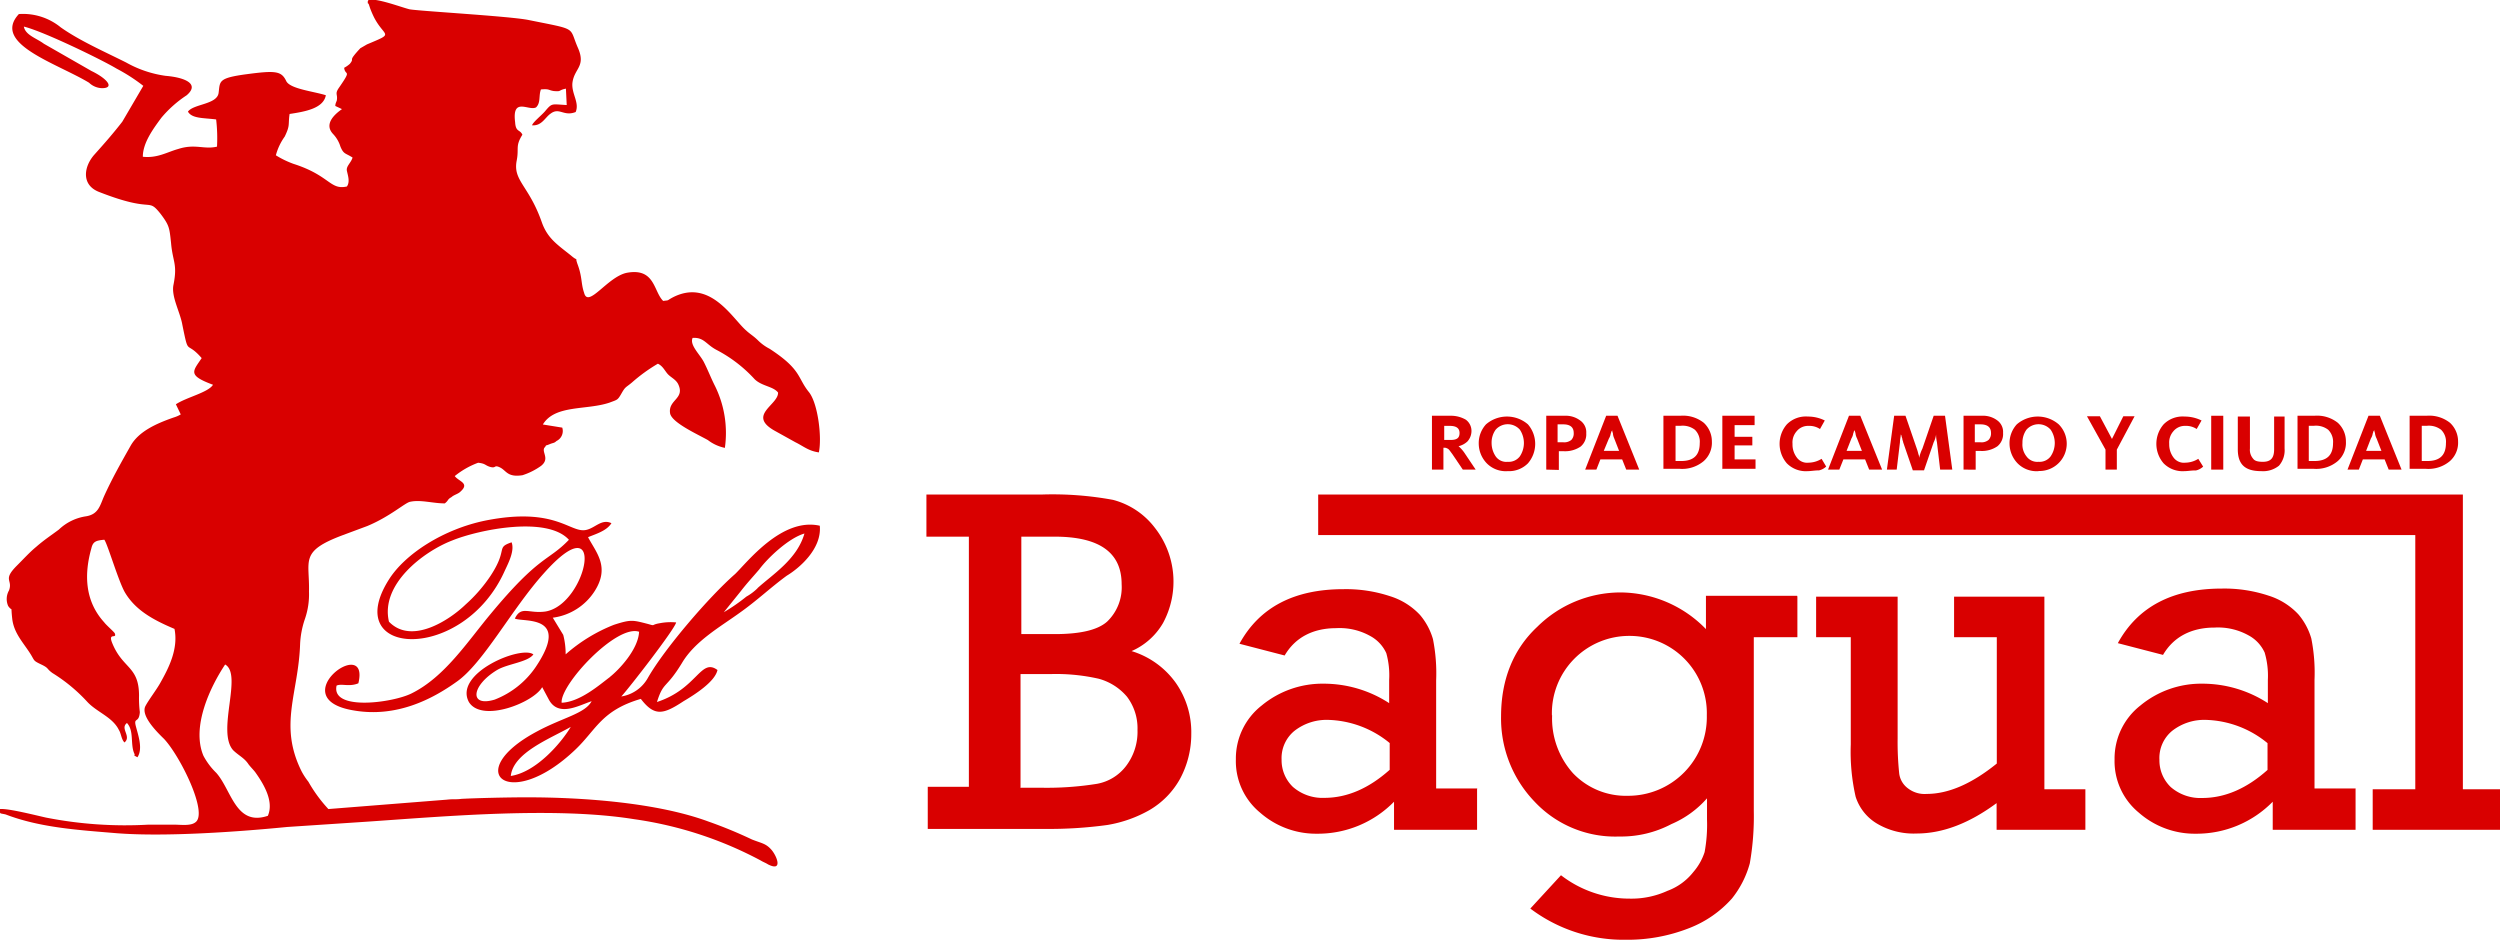 <svg id="Capa_1" data-name="Capa 1" xmlns="http://www.w3.org/2000/svg" viewBox="0 0 375.1 141"><defs><style>.cls-1{fill:#d90000;}</style></defs><title>logo</title><g id="Capa_1-2" data-name="Capa_1"><path class="cls-1" d="M153.2,110.61l3.15,1.75c1.21.59,1.93,1.29,3.51,1.52.48-2.22-.12-7.25-1.45-9-1.82-2.22-1.09-3.39-5.94-6.55A7.13,7.13,0,0,1,150.66,97c-.61-.59-1.21-.94-1.7-1.41-2.05-1.75-5.44-7.95-11.13-4.91-.85.47-.36.35-1.33.47-1.45-1.41-1.21-5-5.45-4.22-2.9.59-5.81,5.39-6.41,3-.49-1.41-.25-2.34-1-4.33-.49-1.41.36-.12-1-1.29-2.06-1.64-3.51-2.57-4.36-5-1.93-5.5-4.36-6.2-3.75-9.24.36-1.87-.24-2.11.85-3.86-.37-.82-1-.35-1.09-1.87-.49-3.87,2.06-1.64,3.14-2.23.73-.7.37-1.75.73-2.69,1.33-.12,1.09.12,1.94.24,1.21.11.6-.12,1.81-.36l.12,2.46c-2.3-.12-2.17-.35-3.26.94-.49.58-1.82,1.64-1.94,2.1,1.45.12,1.94-1.17,2.78-1.75,1.33-1,1.94.47,3.76-.24.6-1.4-.61-2.69-.49-4.32.24-2.23,2.06-2.46.85-5.27-1.45-3.27.12-2.69-7.38-4.21-2.79-.59-17.43-1.4-18-1.64-1.33-.35-4.72-1.64-6.05-1.4l-.12.23v.24a.11.11,0,0,0,.12.11l.24.71a14.61,14.61,0,0,0,.61,1.4c1.57,3,3.14,2.22-1.09,4l-1,.58c-2.06,2.22-.73,1.29-1.57,2.34a4.22,4.22,0,0,1-.85.59c.12,1.28,1.21.11-.73,2.92-.72,1-.24,1-.36,1.87,0,.24-.24.47-.24.94l1,.47c-1.33.93-2.66,2.34-1.33,3.74A4.77,4.77,0,0,1,88.08,68c.49,1.17.73.94,1.82,1.64-.24.82-1,1.29-.85,2s.49,1.64,0,2.34c-2.54.58-2.54-1.64-8-3.39a13.78,13.78,0,0,1-2.66-1.29,8.62,8.62,0,0,1,1.33-2.81c.85-1.75.49-1.75.73-3.39,2.3-.35,5.08-.82,5.44-2.81-1.81-.58-5.32-.94-5.93-2.1-.72-1.53-1.57-1.64-5.93-1.06s-4,1.06-4.23,2.81-3.76,1.64-4.6,2.81c.6,1.05,2.3.93,4.23,1.17A23.94,23.94,0,0,1,69.56,68c-1.93.47-3.26-.47-5.81.35-1.69.47-3.14,1.41-5.32,1.17,0-2.1,1.57-4.21,2.78-5.85A17.37,17.37,0,0,1,65,60.3c2.06-1.75-.36-2.69-3.14-2.92a16.76,16.76,0,0,1-5.93-2c-3.27-1.64-7-3.28-9.81-5.27a8.94,8.94,0,0,0-6.29-2c-4.12,4.45,5.69,7.37,10.53,10.3a2.94,2.94,0,0,0,1.94.82c1.93,0,.84-1.41-1.58-2.58l-7.14-4.09c-1.09-.82-2.78-1.29-3-2.57,2.91.7,11.75,5,13.92,6.31a26.28,26.28,0,0,1,4,2.58l-3.15,5.38C54,66,52.74,67.44,51.17,69.19s-2.06,4.56.72,5.62c8.35,3.27,7.14.7,9.2,3.27,1.33,1.76,1.33,2.11,1.57,4.33.25,2.93,1,3.16.37,6.32-.37,1.75,1,4.09,1.33,6,1,4.91.48,2.22,2.9,5-1.33,2-2.17,2.57,1.7,4-.73,1.17-4,1.88-5.57,2.93l.73,1.52a4.85,4.85,0,0,1-1.09.47c-2.66.93-5.21,2.1-6.42,4.21-1.45,2.57-2.78,4.91-4,7.6-.61,1.41-.85,2.69-2.66,3a7.49,7.49,0,0,0-4.12,2c-1.09.82-2.18,1.52-3.39,2.58-1,.82-1.94,1.87-3,2.92-2.06,2.11-.49,2-1.09,3.63a2.59,2.59,0,0,0-.12,2.34c.72,1,.36-.35.6,1.87s1.69,3.63,2.78,5.38c.61,1,.37.94,1.58,1.52s.72.59,1.69,1.29A24.69,24.69,0,0,1,50,151.2c1.45,1.64,3.87,2.34,4.84,4.33.36.58.36,1.4.84,1.87,1.09-.93-.72-2.1.37-2.92,1.09,1.17.48,3.16,1.09,4.56.24.47-.37.12.48.58.85-1.28.12-3.27-.24-4.67s.48-.36.6-2.11a16.89,16.89,0,0,1-.12-2.46c0-4.44-2.42-4-4-7.84-.73-1.75.73-.58.36-1.52-.12-.23-1.33-1.28-1.57-1.63-3-3.28-3-7.37-1.94-11.12.24-1.05.73-1.17,1.94-1.29.48.59,2.18,6.44,3.15,8,1.57,2.57,4.11,4,7.38,5.38.6,3-.85,5.85-2.18,8.19-.6,1.05-1.69,2.46-2.18,3.39-.72,1.41,1.58,3.75,2.79,4.92,2.42,2.57,6.65,11.11,4.72,12.51-.73.59-2.18.36-3.27.36H59.28a61.41,61.41,0,0,1-15.38-1.06c-1.57-.35-5.68-1.4-6.9-1.28,0,.81-.12.58.85.81,5.21,2,11,2.34,16.58,2.81,7.39.59,18.52-.23,25.66-.93l12.35-.82c11.86-.82,28-2.23,39.7-.35a57.25,57.25,0,0,1,19,6.2c.37.23.73.35,1.09.58,2.3,1.17,1.33-1.28.49-2.22s-1.46-.94-2.91-1.52a67,67,0,0,0-6.53-2.69c-7.63-2.81-18.64-3.63-27.24-3.63-3,0-7.74.12-9.8.23-.85.12-1.09,0-2.18.12l-17.79,1.41a21.67,21.67,0,0,1-3-4.1,10.19,10.19,0,0,1-1-1.52c-3.51-7-.48-11.7-.24-19.19a13.46,13.46,0,0,1,.73-3.74,11.29,11.29,0,0,0,.6-4.09c.12-4.68-1.45-6,5-8.43l3.76-1.4c3.39-1.41,5.69-3.51,6.41-3.63,1.58-.35,3.39.24,5.21.24.6-.47.36-.59,1-.94.37-.35,1-.47,1.34-.82,1.45-1.29-.25-1.52-.85-2.34a12.33,12.33,0,0,1,3.51-2c1.09.12,1,.35,1.69.59,1.09.35.61-.35,1.58.11s1.09,1.53,3.39,1.17a10.07,10.07,0,0,0,2.78-1.4c1.33-1.05.12-2,.48-2.69.61-.7-.24-.12.85-.58.61-.24.61-.12,1-.47a1.66,1.66,0,0,0,.85-2l-2.91-.47c1.82-3,6.54-2.11,10-3.28,1.21-.46,1.21-.35,1.81-1.4s.61-.82,1.58-1.64a24.7,24.7,0,0,1,3.87-2.8c.73.35,1,1,1.45,1.52s1.21.81,1.58,1.52c1.09,2.22-1.46,2.34-1.21,4.33.12,1.4,4,3.15,5.68,4.09a6.3,6.3,0,0,0,2.55,1.17,15.94,15.94,0,0,0-1.46-9.24c-.6-1.17-1.09-2.46-1.69-3.63s-2.18-2.57-1.69-3.63c1.69-.11,2,.94,3.51,1.76a20.78,20.78,0,0,1,5.8,4.44c1.09,1.06,2.79,1.06,3.51,2C153.81,106.75,149.09,108.27,153.2,110.61Zm-76,57.79c-4.84,1.64-5.45-3.86-7.75-6.44a10.31,10.31,0,0,1-1.93-2.57c-1.82-4.33,1-10.29,3.26-13.69,2.67,1.52-1.33,10.06,1.21,12.87.85.82,1.7,1.17,2.3,2.11.37.47.73.82,1,1.17C76.46,163.49,78.16,166.18,77.19,168.4Z" transform="translate(-37 -46)"/><path class="cls-1" d="M92.2,46.85Z" transform="translate(-37 -46)"/><polygon class="cls-1" points="66.45 10.56 66.33 12.55 64.16 12.43 66.45 10.56"/><path class="cls-1" d="M99.7,59.48c-.12-.23-.6-.23-1-.12a2.26,2.26,0,0,0-.6,1.41l.24,2.1a3.51,3.51,0,0,0,.73,1.53l1.57-.82a5.69,5.69,0,0,0-.12-2.46A6.8,6.8,0,0,0,99.7,59.48Z" transform="translate(-37 -46)"/><polygon class="cls-1" points="64.16 18.51 64.16 20.38 62.46 19.57 64.16 18.51"/><path class="cls-1" d="M160,124.88c-5.69-1.29-10.89,5.5-12.71,7.25-3.87,3.39-10.53,11.12-13.07,15.56a5.57,5.57,0,0,1-4,2.81c1.09-1.17,8-10.06,8.23-11.11a8.56,8.56,0,0,0-2.42.11c-1.45.24-.6.47-1.81.12-2.3-.59-2.54-.7-5.09.12a24.47,24.47,0,0,0-7.26,4.44,11.45,11.45,0,0,0-.36-2.92l-1.57-2.58a8.81,8.81,0,0,0,6.29-4c2.3-3.63.24-5.74-1-8.08,1.09-.46,2.79-.93,3.51-2.1-1.45-.7-2.42.7-3.75,1-2.42.59-4.48-3.51-15.13-1.4-6.29,1.28-12.1,5-14.53,8.89-7.38,11.7,11.26,12.52,17.43-1.41.61-1.28,1.46-3,1-4.21-2.42.82-.48.94-3.14,5a22.48,22.48,0,0,1-3.76,4.33c-2.42,2.34-8.11,6.09-11.5,2.58-1.33-5.62,5.21-10.53,9.45-12.17,4-1.64,14.28-3.74,17.55-.12-3.15,3.28-4.36,2.22-11.74,11.12-3.51,4.21-6.9,9.47-11.87,11.93-2.78,1.4-12.1,2.69-11.25-1.17.72-.35,1.93.23,3.27-.35,1.81-7.49-11.62,2.34-.61,4.09,6.29,1.06,11.62-1.64,15.37-4.33,4-2.8,8.23-10.88,13.07-16.26,9.57-10.76,6.54,4.68.25,5.73-2.55.36-3.63-.93-4.6,1.06,1.21.58,8.47-.7,3.14,7.25a13.24,13.24,0,0,1-6.17,4.91c-3.87,1.17-3.51-2.1.36-4.44,1.58-.94,4.6-1.17,5.45-2.34-1.81-1.4-12,2.81-9.68,7.14,1.93,3.15,9.68.11,11-2.23l1,1.87c1.45,2.7,4.6.82,6.42.24-1,1.87-4.36,2.46-8.24,4.56-11.37,6.08-4.11,12.17,5.81,2.69,3.15-3,3.88-5.85,9.81-7.6,2.06,2.69,3.39,2.34,6.41.35,1.7-1,4.72-2.93,5.09-4.68-2.54-1.87-3,2.81-9.08,4.8,1-3.16,1.33-1.88,3.75-5.85,1.94-3.28,5.69-5.39,8.6-7.49,2.66-1.87,4.72-3.86,7.14-5.62C156.83,131.31,160.34,128.39,160,124.88Zm-46.36,37.55c.36-3.51,5.93-5.61,9-7.37C121.25,157.4,117.49,161.85,113.62,162.43Zm14.89-14.86c-1.57,1.17-4.48,3.75-7.26,3.87-.25-2.7,8.23-11.82,11.62-10.65C132.75,143.48,129.84,146.52,128.51,147.57Zm22.15-13.33a7.89,7.89,0,0,1-1.7,1.28,27.43,27.43,0,0,1-3.38,2.34l2.54-3.15c1-1.29,1.69-2,2.78-3.28,1.21-1.64,4.36-4.68,6.78-5.38C156.59,129.91,153,132.13,150.66,134.24Z" transform="translate(-37 -46)"/></g><path class="cls-1" d="M182.37,164.19V126.52H176V120.2h17.3A50,50,0,0,1,204,121a11.56,11.56,0,0,1,6.29,4.21,13.07,13.07,0,0,1,1.21,14.27,10.15,10.15,0,0,1-4.72,4.21,12.7,12.7,0,0,1,6.66,4.8,12.89,12.89,0,0,1,2.3,7.6,14.15,14.15,0,0,1-1.7,6.79,12.39,12.39,0,0,1-4.6,4.68,19.08,19.08,0,0,1-6.29,2.22,63.91,63.91,0,0,1-9.32.59H176.2v-6.32h6.17Zm7.87-23.05h5c3.75,0,6.42-.58,7.87-1.87a7.13,7.13,0,0,0,2.18-5.62c0-4.79-3.39-7.13-10.05-7.13h-5Zm0,23.05h2.9a47.47,47.47,0,0,0,8.48-.59,7.05,7.05,0,0,0,4.35-2.69,8.46,8.46,0,0,0,1.7-5.38,7.84,7.84,0,0,0-1.58-5,8.45,8.45,0,0,0-4.23-2.69,28.78,28.78,0,0,0-7.26-.7h-4.48v17.08Z" transform="translate(-37 -46)"/><path class="cls-1" d="M258.62,164.42v6.08H246.16v-4.21a16,16,0,0,1-11.5,4.8,12.71,12.71,0,0,1-8.59-3.16,10,10,0,0,1-3.64-8,10.1,10.1,0,0,1,3.88-8.08,14.31,14.31,0,0,1,9.32-3.27,18,18,0,0,1,9.8,2.92V148A12.32,12.32,0,0,0,245,144a5.52,5.52,0,0,0-2.42-2.58,9.39,9.39,0,0,0-5.09-1.17c-3.51,0-6.17,1.41-7.74,4.1l-6.78-1.76c3-5.49,8.23-8.19,15.61-8.19a21,21,0,0,1,7,1.06,10.31,10.31,0,0,1,4.48,2.81,9.78,9.78,0,0,1,1.94,3.62,26.29,26.29,0,0,1,.48,6.2V164.3h6.17Zm-13.07-6.9a15.17,15.17,0,0,0-9.32-3.51,7.83,7.83,0,0,0-5,1.64,5.27,5.27,0,0,0-1.94,4.33,5.55,5.55,0,0,0,1.7,4.09,6.76,6.76,0,0,0,4.72,1.64q5.08,0,9.8-4.21v-4Z" transform="translate(-37 -46)"/><path class="cls-1" d="M306.68,135.52v6.09h-6.54V167.7a40.82,40.82,0,0,1-.6,7.84,14.55,14.55,0,0,1-2.67,5.26,16.58,16.58,0,0,1-6.41,4.45A25.22,25.22,0,0,1,280.9,187a23.18,23.18,0,0,1-14.29-4.68l4.6-5a16.81,16.81,0,0,0,10.29,3.51,13,13,0,0,0,5.69-1.17,8.8,8.8,0,0,0,3.87-2.81,8.63,8.63,0,0,0,1.7-3,22.67,22.67,0,0,0,.36-4.91v-3.16a14.86,14.86,0,0,1-5.33,3.86,16.18,16.18,0,0,1-7.86,1.87,16.57,16.57,0,0,1-12.71-5.26,18,18,0,0,1-5-12.76c0-5.49,1.81-10.06,5.44-13.45a17.76,17.76,0,0,1,12.47-5.15,18,18,0,0,1,12.83,5.5v-5h13.68Zm-36.8,17.79A12.31,12.31,0,0,0,273,162a10.94,10.94,0,0,0,8.23,3.4,11.8,11.8,0,0,0,11.86-12.05,11.6,11.6,0,0,0-11.62-11.94,11.6,11.6,0,0,0-11.62,11.94Z" transform="translate(-37 -46)"/><path class="cls-1" d="M349.89,164.42v6.08H336.57v-4q-6.17,4.56-12,4.56a10.77,10.77,0,0,1-6-1.52,7.26,7.26,0,0,1-3.15-4,30.27,30.27,0,0,1-.73-7.84V141.61h-5.2v-6.09h12.23v21.3a45,45,0,0,0,.24,5.26,3.28,3.28,0,0,0,1.33,2.22,4.08,4.08,0,0,0,2.78.82q4.9,0,10.53-4.56V141.61h-6.41v-6.09h13.55v28.9Z" transform="translate(-37 -46)"/><path class="cls-1" d="M390.43,164.42v6.08H378v-4.21a16,16,0,0,1-11.5,4.8,12.71,12.71,0,0,1-8.59-3.16,10,10,0,0,1-3.64-8,10.1,10.1,0,0,1,3.88-8.08,14.31,14.31,0,0,1,9.32-3.27,18,18,0,0,1,9.8,2.92V148a12.32,12.32,0,0,0-.48-4.09,5.52,5.52,0,0,0-2.42-2.58,9.41,9.41,0,0,0-5.09-1.17c-3.51,0-6.17,1.41-7.74,4.1l-6.78-1.76c3-5.49,8.23-8.19,15.61-8.19a21,21,0,0,1,7,1.06,10.31,10.31,0,0,1,4.48,2.81,9.78,9.78,0,0,1,1.94,3.62,26.29,26.29,0,0,1,.48,6.2V164.3h6.17Zm-13.19-6.9a15.17,15.17,0,0,0-9.32-3.51,7.81,7.81,0,0,0-5,1.64A5.27,5.27,0,0,0,361,160a5.55,5.55,0,0,0,1.7,4.09,6.76,6.76,0,0,0,4.72,1.64q5.08,0,9.8-4.21v-4Z" transform="translate(-37 -46)"/><path class="cls-1" d="M399.39,164.42V126.28H234.78V120.2H406.53v44.22h5.57v6.08H393v-6.08Z" transform="translate(-37 -46)"/><path class="cls-1" d="M251.85,116.46v-8.08h2.78a4.44,4.44,0,0,1,2.3.59,2.09,2.09,0,0,1,.85,1.75,2.36,2.36,0,0,1-.61,1.52,3,3,0,0,1-1.33.71h0a5.46,5.46,0,0,1,1,1.17l1.57,2.34h-1.93l-1.58-2.34c-.36-.47-.48-.71-.72-.82s-.25-.12-.49-.12h-.12v3.28Zm1.81-4.45h1c1,0,1.33-.35,1.33-1.05s-.48-1.06-1.45-1.06h-.85V112Z" transform="translate(-37 -46)"/><path class="cls-1" d="M263.22,116.69a4,4,0,0,1-3.14-1.17,4.3,4.3,0,0,1-1.21-2.93,4.18,4.18,0,0,1,1.09-2.92,4.81,4.81,0,0,1,6.29,0,4.47,4.47,0,0,1,0,5.85A4,4,0,0,1,263.22,116.69Zm-1.81-2.22a1.94,1.94,0,0,0,1.81.82,2.08,2.08,0,0,0,1.82-.82,3.6,3.6,0,0,0,0-4,2.42,2.42,0,0,0-3.63,0,3.3,3.3,0,0,0-.61,2A3.58,3.58,0,0,0,261.41,114.47Z" transform="translate(-37 -46)"/><path class="cls-1" d="M269,116.46v-8.08h2.79a3.57,3.57,0,0,1,2.3.71A2.14,2.14,0,0,1,275,111a2.38,2.38,0,0,1-.84,2,4.14,4.14,0,0,1-2.54.7h-.73v2.81Zm1.82-4.1h.73a1.68,1.68,0,0,0,1.21-.35,1.39,1.39,0,0,0,.36-1.05c0-.82-.49-1.29-1.57-1.29h-.85v2.69Z" transform="translate(-37 -46)"/><path class="cls-1" d="M274.84,116.46l3.15-8.08h1.7l3.26,8.08H281l-.61-1.53h-3.27l-.6,1.53Zm2.79-2.81h2.3l-.73-1.87A2.18,2.18,0,0,1,279,111a1.79,1.79,0,0,1-.12-.47h0a.34.34,0,0,1-.12.23c0,.12-.12.35-.12.47a2.09,2.09,0,0,1-.25.59Z" transform="translate(-37 -46)"/><path class="cls-1" d="M286.58,116.46v-8.08h2.55a5,5,0,0,1,3.51,1.06,3.81,3.81,0,0,1,1.21,2.8,3.68,3.68,0,0,1-1.21,2.93,5,5,0,0,1-3.64,1.17h-2.42Zm1.82-1.29h.85c1.93,0,2.78-.94,2.78-2.69a2.5,2.5,0,0,0-.73-2,3,3,0,0,0-2.17-.59h-.73v5.27Z" transform="translate(-37 -46)"/><path class="cls-1" d="M295.42,116.46v-8.08h4.84v1.41h-3v1.75h2.66v1.29h-2.66v2.1h3.14v1.41h-5Z" transform="translate(-37 -46)"/><path class="cls-1" d="M308.25,116.69a4,4,0,0,1-3.15-1.17,4.47,4.47,0,0,1,0-5.85,4,4,0,0,1,3.15-1.17,5.63,5.63,0,0,1,2.54.59l-.72,1.28a2.88,2.88,0,0,0-1.7-.47,2.2,2.2,0,0,0-1.81.82,2.51,2.51,0,0,0-.61,1.88,3.2,3.2,0,0,0,.61,2,1.91,1.91,0,0,0,1.81.82,3.77,3.77,0,0,0,1.94-.58L311,116a2.3,2.3,0,0,1-1.09.58C309.34,116.57,308.73,116.69,308.25,116.69Z" transform="translate(-37 -46)"/><path class="cls-1" d="M311.28,116.46l3.14-8.08h1.7l3.27,8.08h-1.94l-.61-1.53h-3.26l-.61,1.53Zm2.78-2.81h2.3l-.73-1.87a2.18,2.18,0,0,1-.24-.82,1.79,1.79,0,0,1-.12-.47h0a.34.34,0,0,1-.12.23c0,.12-.12.35-.12.47a2,2,0,0,1-.24.59Z" transform="translate(-37 -46)"/><path class="cls-1" d="M320.11,116.46l1.09-8.08h1.7l1.69,4.92a6.59,6.59,0,0,1,.24.82,1.5,1.5,0,0,1,.12.58h0a6.31,6.31,0,0,1,.49-1.4l1.69-4.92h1.7l1.09,8.08H328.1l-.48-4.1a5.38,5.38,0,0,1-.13-1.17h0a3.66,3.66,0,0,1-.36,1.17l-1.45,4.21H324l-1.45-4.21c0-.12-.12-.35-.12-.47s-.12-.35-.12-.46a.42.42,0,0,0-.12-.24h0c0,.35-.12.7-.12,1.17l-.49,4.1Z" transform="translate(-37 -46)"/><path class="cls-1" d="M331.61,116.46v-8.08h2.78a3.55,3.55,0,0,1,2.3.71,2.13,2.13,0,0,1,.85,1.87,2.36,2.36,0,0,1-.85,2,4.1,4.1,0,0,1-2.54.7h-.72v2.81Zm1.82-4.1h.72a1.65,1.65,0,0,0,1.21-.35,1.39,1.39,0,0,0,.37-1.05c0-.82-.49-1.29-1.58-1.29h-.85v2.69Z" transform="translate(-37 -46)"/><path class="cls-1" d="M342.87,116.69a4,4,0,0,1-3.15-1.17,4.3,4.3,0,0,1-1.21-2.93,4.18,4.18,0,0,1,1.09-2.92,4.81,4.81,0,0,1,6.29,0,4.1,4.1,0,0,1-3,7Zm-1.82-2.22a2,2,0,0,0,1.82.82,2.07,2.07,0,0,0,1.81-.82,3.55,3.55,0,0,0,0-4,2.42,2.42,0,0,0-3.63,0,3.29,3.29,0,0,0-.6,2A2.83,2.83,0,0,0,341.05,114.47Z" transform="translate(-37 -46)"/><path class="cls-1" d="M352.91,116.46v-3l-2.78-5h1.94l1.81,3.4h0l1.7-3.4h1.69l-2.66,5v3Z" transform="translate(-37 -46)"/><path class="cls-1" d="M364.77,116.69a4,4,0,0,1-3.14-1.17,4.47,4.47,0,0,1,0-5.85,4,4,0,0,1,3.14-1.17,5.71,5.71,0,0,1,2.55.59l-.73,1.28a2.85,2.85,0,0,0-1.69-.47,2.22,2.22,0,0,0-1.82.82,2.55,2.55,0,0,0-.61,1.88,3.26,3.26,0,0,0,.61,2,1.93,1.93,0,0,0,1.82.82,3.73,3.73,0,0,0,1.93-.58l.73,1.17a2.34,2.34,0,0,1-1.09.58C365.86,116.57,365.26,116.69,364.77,116.69Z" transform="translate(-37 -46)"/><path class="cls-1" d="M368.77,116.46v-8.08h1.81v8.08Z" transform="translate(-37 -46)"/><path class="cls-1" d="M376.27,116.69c-2.42,0-3.51-1-3.51-3.28V108.5h1.82v4.8a2,2,0,0,0,.48,1.52c.24.35.73.47,1.46.47,1.21,0,1.69-.59,1.69-1.88V108.5h1.57v4.8a3.52,3.52,0,0,1-.84,2.57A3.8,3.8,0,0,1,376.27,116.69Z" transform="translate(-37 -46)"/><path class="cls-1" d="M381.72,116.46v-8.08h2.54a5,5,0,0,1,3.51,1.06,3.78,3.78,0,0,1,1.21,2.8,3.65,3.65,0,0,1-1.21,2.93,5,5,0,0,1-3.63,1.17h-2.42Zm1.69-1.29h.85c1.94,0,2.79-.94,2.79-2.69a2.54,2.54,0,0,0-.73-2,3,3,0,0,0-2.18-.59h-.73Z" transform="translate(-37 -46)"/><path class="cls-1" d="M389.22,116.46l3.15-8.08h1.7l3.26,8.08H395.4l-.61-1.53h-3.27l-.6,1.53Zm2.79-2.81h2.3l-.73-1.87a2.18,2.18,0,0,1-.24-.82,1.79,1.79,0,0,1-.12-.47h0a.34.34,0,0,1-.12.23c0,.12-.12.35-.12.47a1.83,1.83,0,0,1-.25.59Z" transform="translate(-37 -46)"/><path class="cls-1" d="M398.54,116.46v-8.08h2.55a5,5,0,0,1,3.51,1.06,3.81,3.81,0,0,1,1.21,2.8,3.68,3.68,0,0,1-1.21,2.93,5,5,0,0,1-3.64,1.17h-2.42Zm1.82-1.29h.85c1.93,0,2.78-.94,2.78-2.69a2.5,2.5,0,0,0-.73-2,3,3,0,0,0-2.17-.59h-.73Z" transform="translate(-37 -46)"/></svg>